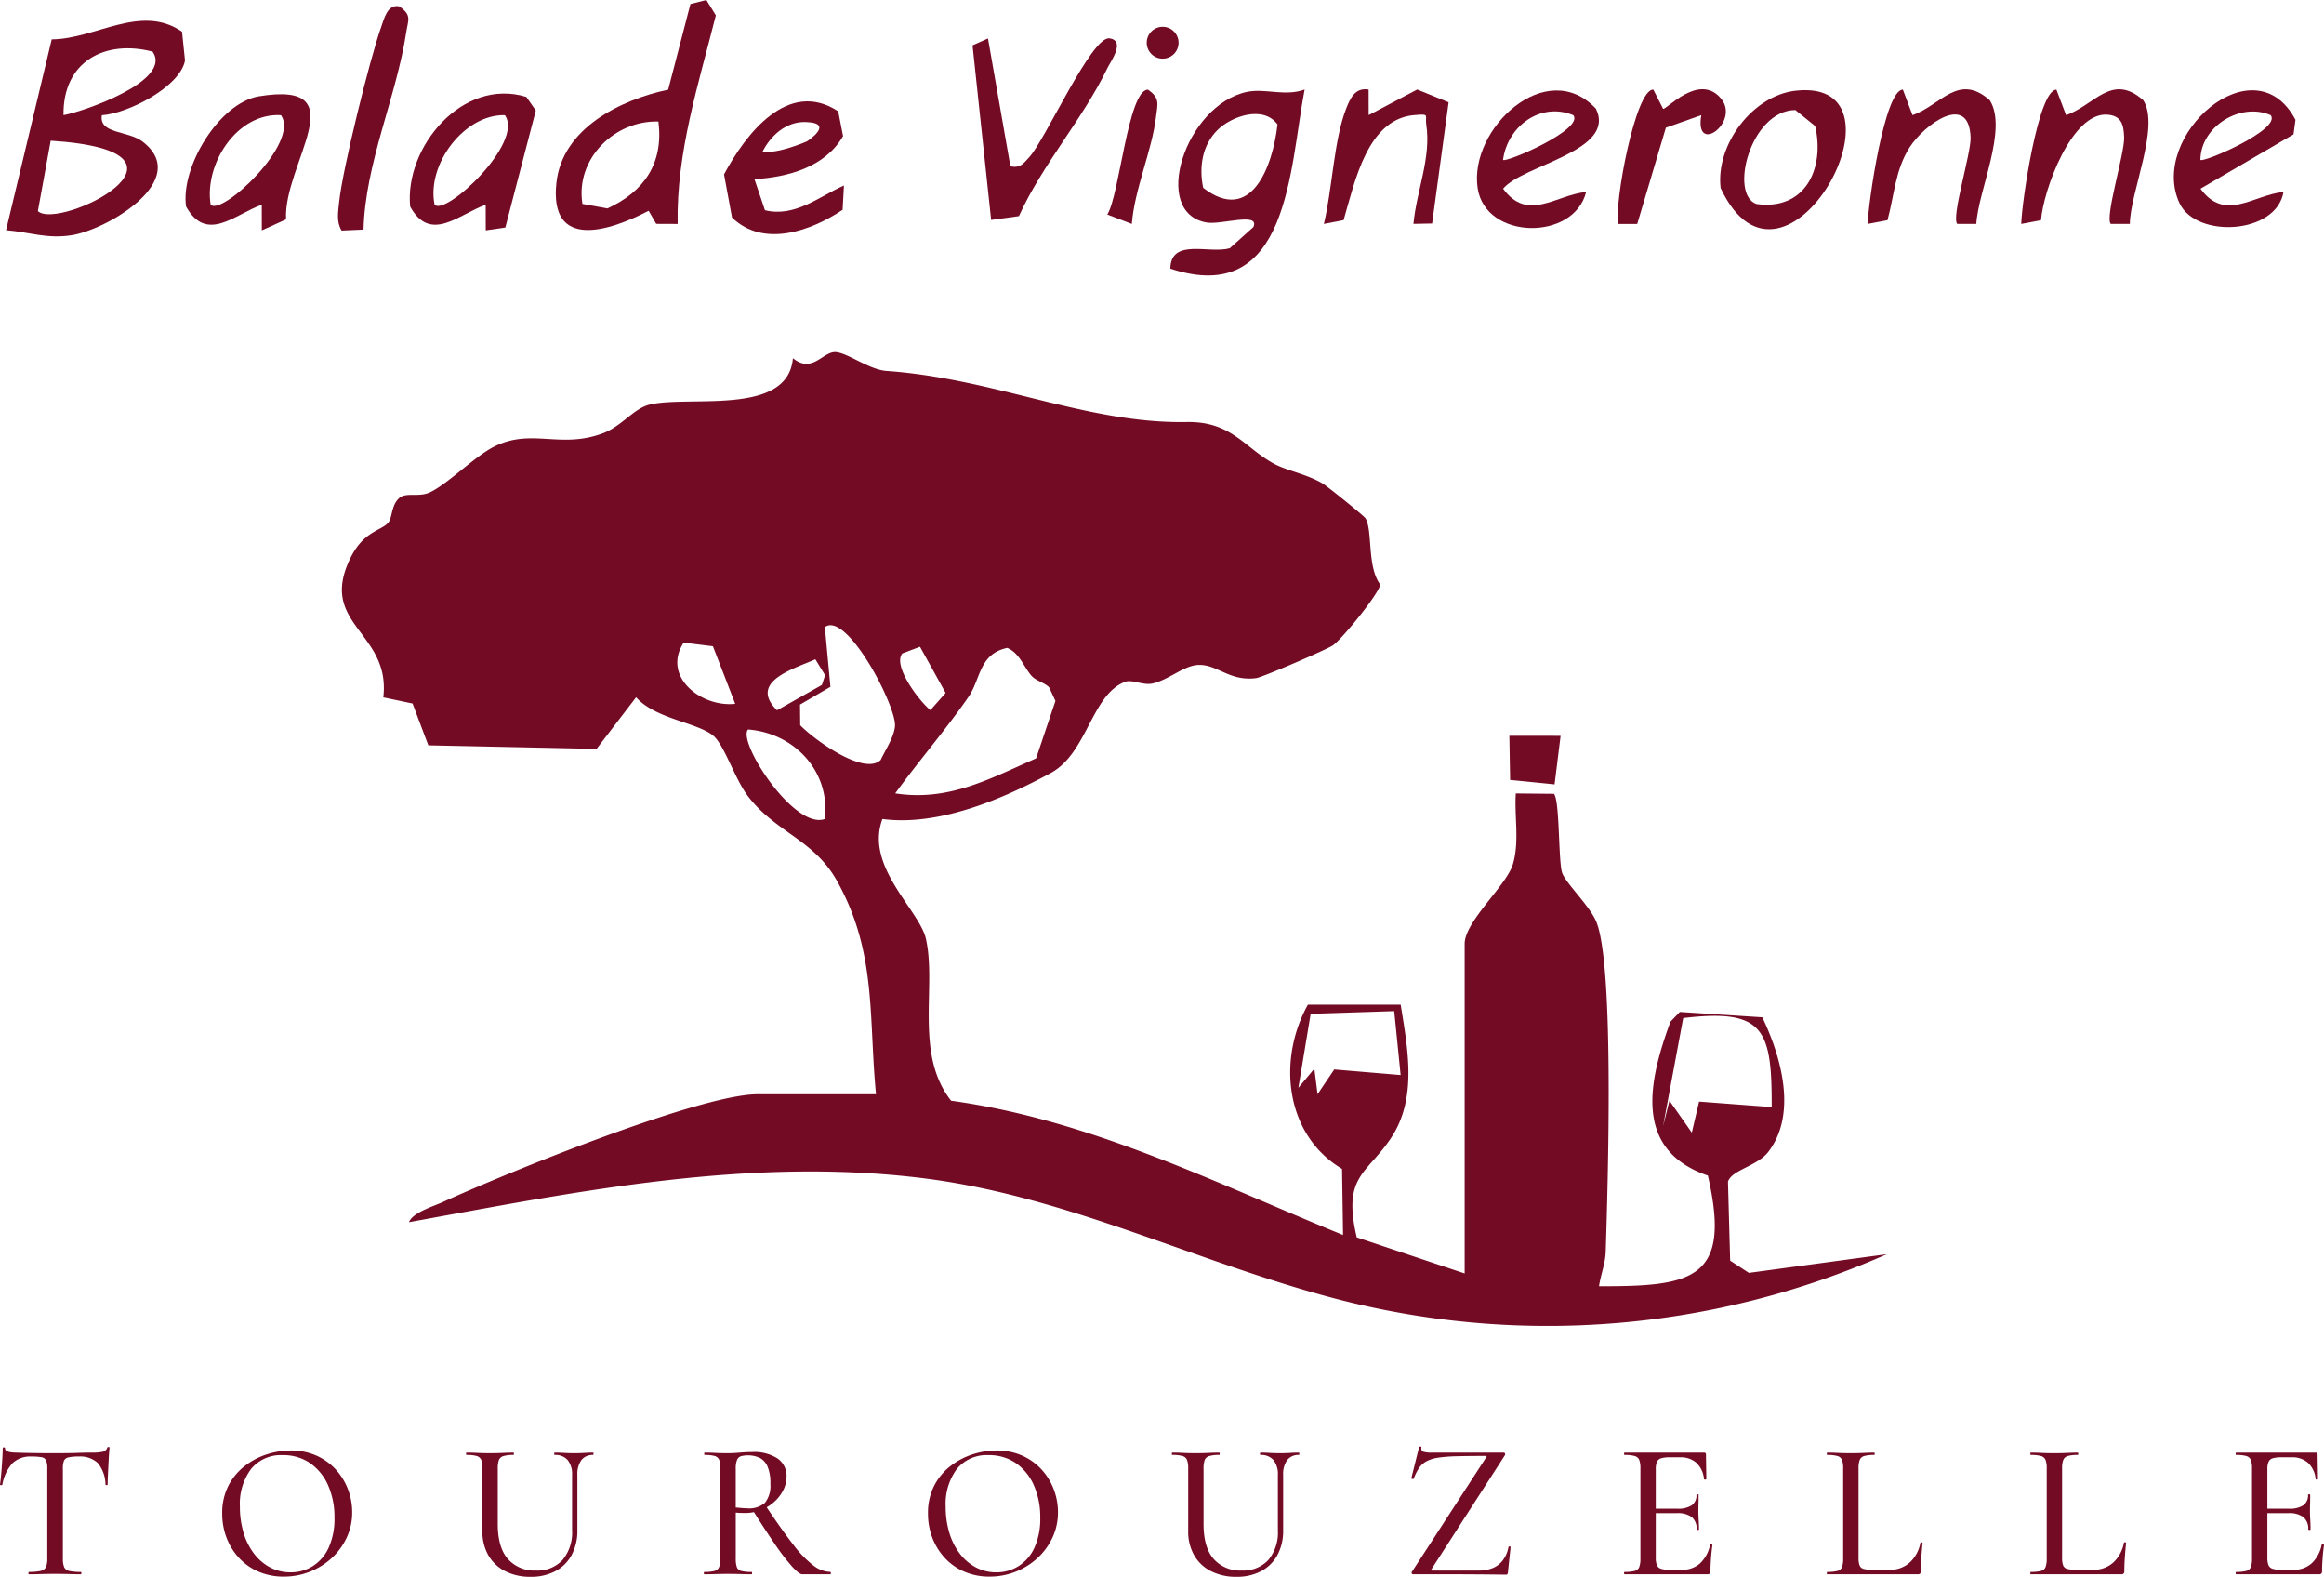 <svg xmlns="http://www.w3.org/2000/svg" xmlns:xlink="http://www.w3.org/1999/xlink" id="Groupe_3467" data-name="Groupe 3467" width="457.436" height="310.288" viewBox="0 0 457.436 310.288"><defs><clipPath id="clip-path"><rect id="Rectangle_900" data-name="Rectangle 900" width="457.436" height="310.288" fill="none"></rect></clipPath></defs><g id="Groupe_3466" data-name="Groupe 3466" clip-path="url(#clip-path)"><path id="Trac&#xE9;_1298" data-name="Trac&#xE9; 1298" d="M172.424,215.33c-1.488-15.46.162-28.006-7.709-42.034-4.544-8.1-11.971-9.45-17.445-16.557-2.657-3.45-4.7-10.188-6.9-11.984-3.187-2.6-11.448-3.308-15.161-7.547l-7.783,10.16-33.12-.7-3.1-8.227-5.759-1.212c1.5-12.925-12.856-14.2-6.532-27.3,2.582-5.349,5.934-5.426,7.426-6.99.93-.975.6-3.407,2.193-4.892,1.369-1.28,3.88-.1,6.152-1.195,3.557-1.723,8.74-7.022,12.561-8.956,7.328-3.707,12.965.481,21.336-2.6,3.885-1.43,6.126-4.971,9.406-5.706,7.981-1.788,27.1,2.312,28.082-9.1,3.709,3.008,5.753-1.072,8.164-1.2,2.248-.12,6.735,3.454,10.235,3.7,21.459,1.516,39.406,10.408,59.1,10.062,8.775-.154,11.292,4.934,17.051,8.126,2.712,1.5,6.635,2.089,9.819,4.033.928.566,8.059,6.318,8.332,6.78,1.451,2.464.271,9.517,2.894,13.023-.142,1.718-7.615,10.875-9.349,12.008-1.278.835-13.83,6.265-15.072,6.424-5.211.667-7.554-2.648-11.232-2.6-2.959.043-5.815,2.886-9.147,3.654-1.843.425-4.024-.842-5.384-.336-6.645,2.472-7.449,14.033-14.638,17.938-9.614,5.223-22.148,10.514-33.157,9.067-3.51,9.362,7.261,17.859,8.559,23.565,2.142,9.418-2.307,22.679,4.963,31.866,27.331,3.741,51.99,16.174,77.147,26.424l-.2-13.012c-11.189-6.675-12.772-21.423-6.721-32.317h18.26c1.417,8.812,3.306,18.522-1.976,26.359-4.758,7.06-9.505,7.335-6.668,19.433l21.237,7.1V185.736c0-4.437,8.249-11.466,9.5-15.686,1.32-4.457.271-9.366.567-13.913l7.5.074c1.15,1.1.872,12.878,1.583,15.411.565,2.011,5.339,6.454,6.719,9.653,3.68,8.531,2.28,52.675,1.9,64.973-.074,2.418-.98,4.525-1.321,6.853,18.351.045,26.168-1.26,21.423-21.773-14.619-5.021-11.766-18.308-7.367-30.272l1.852-1.926,16.233,1.055c3.7,7.727,6.918,18.974,1.2,26.452-2.19,2.863-7.183,3.538-7.96,5.893l.431,15.534,3.684,2.412,27.16-3.679a165.1,165.1,0,0,1-105.768,9.456c-28.366-6.957-54.516-20.732-83.9-24.4-34.16-4.259-67.785,2.562-101.213,8.646.684-1.9,4.791-3.106,6.7-3.983,12-5.5,50.481-21.19,61.922-21.19Zm.929-65.8c.927-1.982,2.669-4.551,2.808-6.687.256-3.95-9.5-22.651-13.8-19.436l1.09,11.748-5.983,3.5.041,4.061c2.614,2.729,12.581,10.037,15.847,6.818M144.714,138.5l-4.39-11.331-5.765-.711c-4.331,6.747,3.541,12.779,10.155,12.042m32.891-9.917c-1.96,2.465,3.351,9.4,5.523,11.161l3-3.381-5.044-9.092Zm25.475,4.458c-1.579-1.763-2.354-4.506-4.826-5.547-5.574,1.184-5.186,6.127-7.647,9.679-4.511,6.512-9.761,12.553-14.4,18.953,10.526,1.62,18.527-2.853,27.727-6.891l3.809-11.306-1.249-2.68c-.937-.938-2.583-1.284-3.409-2.208m-42.6-3.309c-4.035,1.844-13.3,4.346-7.542,10.042l8.839-4.99.624-1.92Zm1.867,31.438c1.117-9.358-5.967-16.894-15.1-17.618-2.242,2.254,9.034,19.81,15.1,17.618m112.073,37.8-16.446.532-2.419,14.563,3.141-3.767.636,5.026,3.283-4.875,13.067,1.1Zm74.3,18.878c.051-15.236-1.477-19.434-17.417-17.511l-3.966,21.283,1.259-5.03,4.4,6.29,1.434-6.107Z" fill="#730b25"></path><path id="Trac&#xE9;_1299" data-name="Trac&#xE9; 1299" d="M20.046,22.669c-.595,3.74,5.14,2.988,8.012,5.194C37.852,35.386,21.1,45.2,14.072,46.294c-4.846.752-8.267-.616-12.879-1l8.99-37.545c8.643-.05,17.532-7.1,25.648-1.509l.585,5.667c-.955,5.17-11.227,10.445-16.37,10.767m9.988-12.515c-9.3-2.411-17.68,1.869-17.534,12.5,3.858-.669,21.55-6.765,17.534-12.5M7.456,41.539c4.018,3.92,35.819-11.716,2.523-13.851Z" fill="#730b25"></path><path id="Trac&#xE9;_1300" data-name="Trac&#xE9; 1300" d="M133.38,44.07l-4.217-.017-1.489-2.576c-7.834,4.086-19.554,7.787-18.16-5.45,1.136-10.779,12.6-16.387,22.007-18.384L135.9.793,139.04,0,140.9,3.025c-3.388,13.483-7.783,26.934-7.516,41.045M129.6,23.915c-8.619-.255-16.395,7.354-14.958,16.215l4.914.888c7.26-3.315,11.074-8.917,10.044-17.1" fill="#730b25"></path><path id="Trac&#xE9;_1301" data-name="Trac&#xE9; 1301" d="M256.79,17.624c-3.009,15.642-3.045,42.934-26.433,35.241.113-6.111,7.651-2.843,11.7-4.018l4.651-4.171c1.325-3.017-6.308-.408-9.166-.884-11.185-1.864-4.176-23.142,7.87-25.7,3.612-.767,7.522.949,11.374-.469m-17.178,7.995c-2.985,2.985-3.634,7.29-2.783,11.346,9.5,7.315,13.706-4.3,14.628-12.475-2.811-3.843-9.109-1.608-11.845,1.129" fill="#730b25"></path><path id="Trac&#xE9;_1302" data-name="Trac&#xE9; 1302" d="M150.569,41.376,148.5,35.259c6.638-.391,13.939-2.4,17.442-8.472l-.954-4.881c-9.871-6.465-18.213,4.458-22.476,12.409l1.573,8.5c6.183,6,15.577,2.636,21.77-1.529l.261-4.784c-4.99,2.235-9.654,6.3-15.544,4.87m8.07-17.355c5.814.184.184,3.807.184,3.807s-5.814,2.549-8.721,2.007c0,0,2.723-6,8.537-5.814" fill="#730b25"></path><path id="Trac&#xE9;_1303" data-name="Trac&#xE9; 1303" d="M198.876,32.725c1.99.43,2.612-.606,3.779-1.876,3.091-3.361,12.21-23.774,15.715-23.3,3.278.445.166,4.668-.407,5.865-4.7,9.812-12.84,19.021-17.406,29.115l-5.471.753L191.424,8.924l3.042-1.354Z" fill="#730b25"></path><path id="Trac&#xE9;_1304" data-name="Trac&#xE9; 1304" d="M95.612,45.332,95.6,40.293c-5.316,1.877-10.867,7.608-14.868.359C79.6,28.978,91.013,15.218,103.6,19.075l1.865,2.673-6,23.023Zm3.766-22.67c-7.984-.211-15.462,9.7-13.839,17.619,2.1,2.336,17.684-12.2,13.839-17.619" fill="#730b25"></path><path id="Trac&#xE9;_1305" data-name="Trac&#xE9; 1305" d="M51.536,45.331l-.012-5.039c-5.343,1.9-10.851,7.6-14.9.348-1.1-7.8,6.537-20.4,14.344-21.684,19.529-3.2,4.758,13.272,5.336,24.215ZM55.3,22.662c-8.653-.508-15.12,9.587-13.839,17.618,2.1,2.335,17.682-12.2,13.839-17.618" fill="#730b25"></path><path id="Trac&#xE9;_1306" data-name="Trac&#xE9; 1306" d="M312.2,37.775c-2.375,9.667-19.79,9.492-21.351-.725-1.785-11.7,13.564-26.051,23.276-15.657,4.127,8.385-14.4,11.031-18.265,15.745,4.833,6.627,10.407,1.216,16.34.637M309.68,22.666c-6.43-2.665-12.955,2.15-13.838,8.8.6.6,15.994-6.01,13.838-8.8" fill="#730b25"></path><path id="Trac&#xE9;_1307" data-name="Trac&#xE9; 1307" d="M449.465,37.775c-1.434,8.39-17.2,9.169-20.467,2.216-6.164-13.135,14.683-31.821,22.82-16.413l-.385,2.866L433.124,37.137c4.835,6.628,10.406,1.218,16.341.638m-2.521-15.109c-5.888-2.612-13.783,2.178-13.837,8.8.58.614,15.99-6.015,13.837-8.8" fill="#730b25"></path><path id="Trac&#xE9;_1308" data-name="Trac&#xE9; 1308" d="M353.476,17.846c24.132-2.645-2.162,45.976-14.8,19.176-1.023-8.482,6.255-18.24,14.8-19.176m-.094,3.806c-8.868.092-13.085,16.693-7.626,18.5,9.531,1.3,13.463-6.918,11.525-15.348Z" fill="#730b25"></path><path id="Trac&#xE9;_1309" data-name="Trac&#xE9; 1309" d="M269.384,17.625l.013,5.025,9.56-5.033,6.174,2.514-3.247,23.851-3.672.075c.58-6.408,3.534-13.015,2.519-19.555-.266-1.711.724-2.135-1.913-1.886-9.719.427-12.167,13.355-14.356,20.7l-3.881.744c1.647-6.715,1.946-16.432,4.384-22.678.789-2.021,1.782-4.211,4.419-3.754" fill="#730b25"></path><path id="Trac&#xE9;_1310" data-name="Trac&#xE9; 1310" d="M376.444,22.66c5.558-1.923,9.006-8.41,15.2-2.941,3.618,5.675-2.3,17.853-2.64,24.343l-3.745,0c-1.261-1.207,2.725-13.849,2.614-17.017-.31-8.967-9.1-2.583-12.006,1.965-2.846,4.449-3,9.423-4.352,14.319l-3.888.733c.086-4.138,3.339-26.439,6.921-26.42Z" fill="#730b25"></path><path id="Trac&#xE9;_1311" data-name="Trac&#xE9; 1311" d="M406.667,22.66c5.557-1.921,9.007-8.412,15.193-2.94,3.349,5.2-2.581,18.091-2.642,24.339l-3.741.006c-1.26-1.207,2.725-13.849,2.615-17.017-.084-2.419-.464-4.273-3.278-4.485-7.062-.552-12.633,14.93-13.081,20.769l-3.887.733c.085-4.138,3.338-26.439,6.92-26.42Z" fill="#730b25"></path><path id="Trac&#xE9;_1312" data-name="Trac&#xE9; 1312" d="M71.557,45.179l-4.324.192c-1.059-1.738-.67-3.678-.484-5.564.625-6.328,6.075-28.383,8.3-34.557.553-1.534,1.2-4.485,3.535-4,2.523,1.728,1.738,2.686,1.379,5.068-1.905,12.663-8.081,25.81-8.409,38.856" fill="#730b25"></path><path id="Trac&#xE9;_1313" data-name="Trac&#xE9; 1313" d="M327.347,21.4c.53.368,7.079-7.226,11.417-1.986,3.814,4.606-5.3,11.309-3.894,3.243l-6.973,2.47-5.638,18.941-3.75.006C317.7,40.1,321.9,17.435,325.43,17.643Z" fill="#730b25"></path><path id="Trac&#xE9;_1314" data-name="Trac&#xE9; 1314" d="M222.784,44.066l-4.839-1.85c2.4-3.662,4.067-24.485,8-24.572,2.449,1.665,1.893,2.852,1.6,5.322-.766,6.571-4.248,14.269-4.765,21.1" fill="#730b25"></path><path id="Trac&#xE9;_1315" data-name="Trac&#xE9; 1315" d="M307.175,144.8l-1.185,9.553-8.751-.871-.15-8.683Z" fill="#730b25"></path><path id="Trac&#xE9;_1316" data-name="Trac&#xE9; 1316" d="M6.168,286.619a5.073,5.073,0,0,0-3.718,1.32,8.463,8.463,0,0,0-1.99,4.234c-.026.053-.108.075-.25.075s-.21-.037-.21-.112c.052-.333.109-.8.172-1.418s.124-1.279.172-1.993.1-1.4.135-2.069.056-1.211.056-1.645c0-.128.078-.191.232-.191s.228.063.228.191a.571.571,0,0,0,.385.553,2.873,2.873,0,0,0,.879.232,7.6,7.6,0,0,0,.846.056q3.293.119,7.7.116,2.682,0,4.291-.056c1.069-.041,2.1-.06,3.1-.06a8.975,8.975,0,0,0,2.013-.172,1.138,1.138,0,0,0,.9-.785c.027-.1.109-.154.251-.154s.209.053.209.154c-.052.385-.093.92-.134,1.608s-.075,1.406-.112,2.147-.071,1.429-.1,2.068-.037,1.111-.037,1.418c0,.075-.071.112-.21.112s-.213-.037-.213-.112a6.778,6.778,0,0,0-1.53-4.253,5.105,5.105,0,0,0-3.755-1.264,8.657,8.657,0,0,0-2.012.172,1.2,1.2,0,0,0-.879.67,4.283,4.283,0,0,0-.21,1.571V306.69a4.441,4.441,0,0,0,.247,1.683,1.37,1.37,0,0,0,.995.767,10.254,10.254,0,0,0,2.319.191c.053,0,.075.078.075.232s-.022.228-.075.228c-.688,0-1.462-.011-2.319-.038s-1.792-.037-2.813-.037q-1.458,0-2.738.037c-.856.027-1.642.038-2.356.038-.079,0-.116-.075-.116-.228s.037-.232.116-.232a10.3,10.3,0,0,0,2.278-.191,1.452,1.452,0,0,0,1.055-.767,4.184,4.184,0,0,0,.265-1.683V288.957a4.014,4.014,0,0,0-.228-1.553,1.165,1.165,0,0,0-.92-.65,11.061,11.061,0,0,0-1.99-.135" fill="#730b25"></path><path id="Trac&#xE9;_1317" data-name="Trac&#xE9; 1317" d="M55.882,310.251a12.366,12.366,0,0,1-5-.977,11.223,11.223,0,0,1-3.83-2.7,12.258,12.258,0,0,1-2.454-3.965,13.21,13.21,0,0,1-.86-4.769,11.707,11.707,0,0,1,1.2-5.439,11.583,11.583,0,0,1,3.2-3.886,14.1,14.1,0,0,1,4.369-2.319,15.312,15.312,0,0,1,4.709-.763,12.168,12.168,0,0,1,5.076,1.014,11.535,11.535,0,0,1,3.811,2.738,12.063,12.063,0,0,1,2.394,3.908,12.569,12.569,0,0,1,.823,4.481,11.631,11.631,0,0,1-1.074,4.979,12.851,12.851,0,0,1-2.928,4.021,13.861,13.861,0,0,1-9.441,3.677m1.339-.842a8.05,8.05,0,0,0,4.387-1.246,8.406,8.406,0,0,0,3.1-3.639,13.721,13.721,0,0,0,1.13-5.88,15.325,15.325,0,0,0-1.246-6.336,10.337,10.337,0,0,0-3.523-4.369,9.244,9.244,0,0,0-5.42-1.59,7.566,7.566,0,0,0-6.224,2.72,11.494,11.494,0,0,0-2.2,7.432,17.558,17.558,0,0,0,.707,5.076,12.8,12.8,0,0,0,2.049,4.118,9.679,9.679,0,0,0,3.18,2.738,8.5,8.5,0,0,0,4.058.976" fill="#730b25"></path><path id="Trac&#xE9;_1318" data-name="Trac&#xE9; 1318" d="M112.605,290.258a4.432,4.432,0,0,0-.86-2.932,3.167,3.167,0,0,0-2.548-1.014c-.078,0-.115-.075-.115-.228s.037-.232.115-.232q.882,0,1.837.06c.64.037,1.328.056,2.068.056q.96,0,1.9-.056c.625-.041,1.208-.06,1.743-.06.052,0,.078.078.078.232s-.026.228-.078.228a2.752,2.752,0,0,0-2.315,1.014,4.718,4.718,0,0,0-.786,2.932V301.1a10.061,10.061,0,0,1-1.148,4.941,7.777,7.777,0,0,1-3.221,3.16,10.2,10.2,0,0,1-4.825,1.089,10.85,10.85,0,0,1-4.978-1.089,7.972,7.972,0,0,1-3.333-3.123,9.378,9.378,0,0,1-1.186-4.825v-12.3a4.576,4.576,0,0,0-.232-1.668,1.344,1.344,0,0,0-.9-.767,7.119,7.119,0,0,0-1.975-.209c-.075,0-.116-.075-.116-.228s.041-.232.116-.232c.639,0,1.343.019,2.106.06s1.6.056,2.491.056q1.38,0,2.547-.056t2.05-.06c.075,0,.116.078.116.232s-.041.228-.116.228a6.423,6.423,0,0,0-1.975.232,1.319,1.319,0,0,0-.879.8,5.093,5.093,0,0,0-.21,1.683v10.877q0,4.6,1.99,6.875a6.933,6.933,0,0,0,5.517,2.282,6.7,6.7,0,0,0,5.248-2.087,8.447,8.447,0,0,0,1.874-5.843Z" fill="#730b25"></path><path id="Trac&#xE9;_1319" data-name="Trac&#xE9; 1319" d="M148.034,285.739a8.41,8.41,0,0,1,5.038,1.283,4.156,4.156,0,0,1,1.743,3.542,5.851,5.851,0,0,1-.673,2.72,7.773,7.773,0,0,1-1.8,2.3,8.546,8.546,0,0,1-2.6,1.571,8.344,8.344,0,0,1-3.045.576c-.307,0-.629-.007-.958-.018s-.639-.034-.92-.06v9.04a5.171,5.171,0,0,0,.21,1.683,1.22,1.22,0,0,0,.882.767,7.861,7.861,0,0,0,2.009.191c.078,0,.116.078.116.232s-.038.228-.116.228c-.636,0-1.339-.011-2.106-.037s-1.608-.038-2.528-.038c-.868,0-1.7.011-2.488.038s-1.507.037-2.147.037c-.075,0-.112-.075-.112-.228s.037-.232.112-.232a7.72,7.72,0,0,0,1.975-.191,1.329,1.329,0,0,0,.917-.767,4.354,4.354,0,0,0,.25-1.683V288.956a4.609,4.609,0,0,0-.228-1.668,1.342,1.342,0,0,0-.883-.767,7.055,7.055,0,0,0-1.99-.209c-.052,0-.078-.075-.078-.229s.026-.232.078-.232c.636,0,1.347.019,2.125.06s1.6.056,2.469.056c.692,0,1.481-.037,2.375-.116s1.687-.112,2.375-.112m3.6,6.2a8.091,8.091,0,0,0-.576-3.389,3.407,3.407,0,0,0-1.552-1.683,5.637,5.637,0,0,0-3.659-.307,1.248,1.248,0,0,0-.781.744,4.5,4.5,0,0,0-.251,1.725v7.623c.355.026.748.056,1.167.1s.786.056,1.092.056a4.718,4.718,0,0,0,3.5-1.092,5.377,5.377,0,0,0,1.055-3.774m6.28,17.849q-.612,0-2.012-1.53a42.551,42.551,0,0,1-3.352-4.369q-1.951-2.833-4.4-6.74l2.566-.841q3.214,4.824,5.457,7.679a21.45,21.45,0,0,0,3.965,4.1,5.7,5.7,0,0,0,3.295,1.242c.075,0,.112.078.112.232s-.037.228-.112.228h-5.517Z" fill="#730b25"></path><path id="Trac&#xE9;_1320" data-name="Trac&#xE9; 1320" d="M194.8,310.251a12.366,12.366,0,0,1-5-.977,11.223,11.223,0,0,1-3.83-2.7,12.258,12.258,0,0,1-2.454-3.965,13.21,13.21,0,0,1-.86-4.769,11.707,11.707,0,0,1,1.2-5.439,11.583,11.583,0,0,1,3.2-3.886,14.1,14.1,0,0,1,4.369-2.319,15.312,15.312,0,0,1,4.709-.763,12.168,12.168,0,0,1,5.076,1.014,11.535,11.535,0,0,1,3.811,2.738,12.046,12.046,0,0,1,2.394,3.908,12.569,12.569,0,0,1,.823,4.481,11.631,11.631,0,0,1-1.074,4.979,12.851,12.851,0,0,1-2.928,4.021,13.861,13.861,0,0,1-9.441,3.677m1.339-.842a8.05,8.05,0,0,0,4.387-1.246,8.406,8.406,0,0,0,3.1-3.639,13.721,13.721,0,0,0,1.13-5.88,15.326,15.326,0,0,0-1.246-6.336,10.337,10.337,0,0,0-3.523-4.369,9.244,9.244,0,0,0-5.42-1.59,7.566,7.566,0,0,0-6.224,2.72,11.494,11.494,0,0,0-2.2,7.432,17.558,17.558,0,0,0,.707,5.076A12.8,12.8,0,0,0,188.9,305.7a9.679,9.679,0,0,0,3.18,2.738,8.5,8.5,0,0,0,4.058.976" fill="#730b25"></path><path id="Trac&#xE9;_1321" data-name="Trac&#xE9; 1321" d="M251.527,290.258a4.432,4.432,0,0,0-.86-2.932,3.167,3.167,0,0,0-2.548-1.014c-.078,0-.115-.075-.115-.228s.037-.232.115-.232q.882,0,1.837.06c.64.037,1.328.056,2.068.056q.96,0,1.9-.056c.624-.041,1.208-.06,1.743-.06.052,0,.078.078.078.232s-.026.228-.078.228a2.752,2.752,0,0,0-2.315,1.014,4.718,4.718,0,0,0-.786,2.932V301.1a10.061,10.061,0,0,1-1.148,4.941,7.777,7.777,0,0,1-3.221,3.16,10.2,10.2,0,0,1-4.825,1.089,10.85,10.85,0,0,1-4.978-1.089,7.972,7.972,0,0,1-3.333-3.123,9.378,9.378,0,0,1-1.186-4.825v-12.3a4.575,4.575,0,0,0-.232-1.668,1.344,1.344,0,0,0-.9-.767,7.119,7.119,0,0,0-1.975-.209c-.075,0-.116-.075-.116-.228s.041-.232.116-.232c.639,0,1.343.019,2.106.06s1.6.056,2.491.056q1.38,0,2.547-.056t2.05-.06c.074,0,.116.078.116.232s-.042.228-.116.228a6.424,6.424,0,0,0-1.975.232,1.319,1.319,0,0,0-.879.8,5.093,5.093,0,0,0-.21,1.683v10.877q0,4.6,1.99,6.875a6.933,6.933,0,0,0,5.517,2.282,6.7,6.7,0,0,0,5.248-2.087,8.447,8.447,0,0,0,1.874-5.843Z" fill="#730b25"></path><path id="Trac&#xE9;_1322" data-name="Trac&#xE9; 1322" d="M277.919,309.293l14.591-22.484c.079-.127.109-.209.1-.246s-.109-.06-.288-.06q-3.294,0-5.555.06a29.251,29.251,0,0,0-3.7.284,6.97,6.97,0,0,0-2.32.729,4.3,4.3,0,0,0-1.436,1.3,10.016,10.016,0,0,0-1.051,2.106c-.026.052-.116.067-.269.041s-.217-.079-.191-.153l1.534-6.168c.022-.053.112-.064.265-.038s.217.064.191.116c-.075.457.026.752.307.879a5.665,5.665,0,0,0,1.877.191h13.982a.271.271,0,0,1,.266.172.358.358,0,0,1,0,.325l-14.438,22.409c-.1.127-.143.21-.116.247s.127.06.306.06h9.116a6.826,6.826,0,0,0,2.835-.539,4.779,4.779,0,0,0,1.952-1.589,6.032,6.032,0,0,0,1.036-2.507c.023-.078.1-.115.229-.115s.19.037.19.115l-.534,5.054a.536.536,0,0,1-.075.25.287.287,0,0,1-.27.135q-2.834-.039-5.995-.06t-6.318-.019H278.11a.249.249,0,0,1-.232-.172.3.3,0,0,1,.041-.325" fill="#730b25"></path><path id="Trac&#xE9;_1323" data-name="Trac&#xE9; 1323" d="M336.1,309.791H319.778c-.075,0-.113-.075-.113-.229s.038-.231.113-.231a7.725,7.725,0,0,0,1.975-.191,1.274,1.274,0,0,0,.9-.767,4.708,4.708,0,0,0,.232-1.683V288.957a4.582,4.582,0,0,0-.232-1.669,1.343,1.343,0,0,0-.9-.766,7.079,7.079,0,0,0-1.975-.21c-.075,0-.113-.075-.113-.228s.038-.232.113-.232H335.4c.254,0,.385.116.385.344l.075,4.829c0,.075-.071.12-.209.131s-.225-.019-.251-.094a4.957,4.957,0,0,0-1.492-3.2,4.655,4.655,0,0,0-3.217-1.092H328.74a6.279,6.279,0,0,0-1.762.191,1.278,1.278,0,0,0-.842.711,3.627,3.627,0,0,0-.228,1.436v17.426a3.866,3.866,0,0,0,.21,1.437,1.262,1.262,0,0,0,.785.725,4.768,4.768,0,0,0,1.608.214h2.529a5.165,5.165,0,0,0,3.6-1.283,6.8,6.8,0,0,0,1.956-3.658c0-.079.075-.1.229-.079s.232.079.232.153c-.1.692-.2,1.519-.27,2.491s-.116,1.863-.116,2.682a.506.506,0,0,1-.572.573m-2.147-8.809a3,3,0,0,0-.939-2.431,4.652,4.652,0,0,0-3.007-.786h-5.551v-.882h5.667a4.9,4.9,0,0,0,2.872-.67,2.4,2.4,0,0,0,.921-2.087c0-.053.071-.075.209-.075s.213.022.213.075q0,1.189-.022,1.84c-.011.434-.019.894-.019,1.377,0,.587.019,1.174.06,1.761s.056,1.216.056,1.878c0,.052-.075.079-.228.079s-.232-.027-.232-.079" fill="#730b25"></path><path id="Trac&#xE9;_1324" data-name="Trac&#xE9; 1324" d="M365.818,288.994v17.542a4.163,4.163,0,0,0,.209,1.512,1.164,1.164,0,0,0,.8.692,6.967,6.967,0,0,0,1.78.172h3.254a5.749,5.749,0,0,0,4.062-1.455A7.07,7.07,0,0,0,378,303.585c0-.075.071-.108.209-.093s.213.056.213.134c-.078.741-.153,1.635-.231,2.679s-.116,2.019-.116,2.913a.506.506,0,0,1-.573.573H359.65c-.052,0-.078-.075-.078-.229s.026-.231.078-.231a7.9,7.9,0,0,0,2.012-.191,1.274,1.274,0,0,0,.9-.767,4.734,4.734,0,0,0,.232-1.683V288.957a4.6,4.6,0,0,0-.232-1.669,1.343,1.343,0,0,0-.9-.766,7.24,7.24,0,0,0-2.012-.21c-.052,0-.078-.075-.078-.228s.026-.232.078-.232c.613,0,1.32.019,2.125.06s1.642.056,2.509.056q1.381,0,2.548-.056t2.087-.06c.052,0,.075.079.075.232s-.023.228-.075.228a7,7,0,0,0-1.99.21,1.334,1.334,0,0,0-.883.785,4.782,4.782,0,0,0-.228,1.687" fill="#730b25"></path><path id="Trac&#xE9;_1325" data-name="Trac&#xE9; 1325" d="M405.882,288.994v17.542a4.163,4.163,0,0,0,.209,1.512,1.164,1.164,0,0,0,.8.692,6.967,6.967,0,0,0,1.78.172h3.254a5.749,5.749,0,0,0,4.062-1.455,7.07,7.07,0,0,0,2.069-3.872c0-.075.071-.108.209-.093s.213.056.213.134c-.078.741-.153,1.635-.231,2.679s-.116,2.019-.116,2.913a.506.506,0,0,1-.573.573H399.714c-.052,0-.078-.075-.078-.229s.026-.231.078-.231a7.9,7.9,0,0,0,2.012-.191,1.274,1.274,0,0,0,.9-.767,4.734,4.734,0,0,0,.232-1.683V288.957a4.6,4.6,0,0,0-.232-1.669,1.343,1.343,0,0,0-.9-.766,7.241,7.241,0,0,0-2.012-.21c-.052,0-.078-.075-.078-.228s.026-.232.078-.232c.614,0,1.32.019,2.125.06s1.642.056,2.509.056q1.382,0,2.548-.056t2.087-.06c.052,0,.075.079.075.232s-.023.228-.075.228a7,7,0,0,0-1.99.21,1.334,1.334,0,0,0-.883.785,4.782,4.782,0,0,0-.228,1.687" fill="#730b25"></path><path id="Trac&#xE9;_1326" data-name="Trac&#xE9; 1326" d="M456.478,309.791H440.159c-.075,0-.113-.075-.113-.229s.038-.231.113-.231a7.725,7.725,0,0,0,1.975-.191,1.274,1.274,0,0,0,.9-.767,4.708,4.708,0,0,0,.232-1.683V288.957a4.582,4.582,0,0,0-.232-1.669,1.343,1.343,0,0,0-.9-.766,7.079,7.079,0,0,0-1.975-.21c-.075,0-.113-.075-.113-.228s.038-.232.113-.232h15.627c.254,0,.385.116.385.344l.075,4.829c0,.075-.071.12-.209.131s-.225-.019-.251-.094a4.957,4.957,0,0,0-1.492-3.2,4.655,4.655,0,0,0-3.217-1.092h-1.956a6.279,6.279,0,0,0-1.762.191,1.278,1.278,0,0,0-.842.711,3.627,3.627,0,0,0-.228,1.436v17.426a3.866,3.866,0,0,0,.21,1.437,1.262,1.262,0,0,0,.785.725,4.768,4.768,0,0,0,1.608.214h2.529a5.166,5.166,0,0,0,3.6-1.283,6.8,6.8,0,0,0,1.956-3.658c0-.079.075-.1.229-.079s.232.079.232.153c-.105.692-.2,1.519-.27,2.491s-.116,1.863-.116,2.682a.506.506,0,0,1-.572.573m-2.147-8.809a3,3,0,0,0-.939-2.431,4.652,4.652,0,0,0-3.007-.786h-5.551v-.882H450.5a4.9,4.9,0,0,0,2.872-.67,2.4,2.4,0,0,0,.921-2.087c0-.053.071-.075.209-.075s.213.022.213.075q0,1.189-.022,1.84c-.011.434-.019.894-.019,1.377q0,.881.06,1.761c.037.588.056,1.216.056,1.878,0,.052-.075.079-.228.079s-.232-.027-.232-.079" fill="#730b25"></path><path id="Trac&#xE9;_1327" data-name="Trac&#xE9; 1327" d="M231.979,8.409a3.133,3.133,0,1,1-3.133-3.133,3.133,3.133,0,0,1,3.133,3.133" fill="#730b25"></path></g></svg>